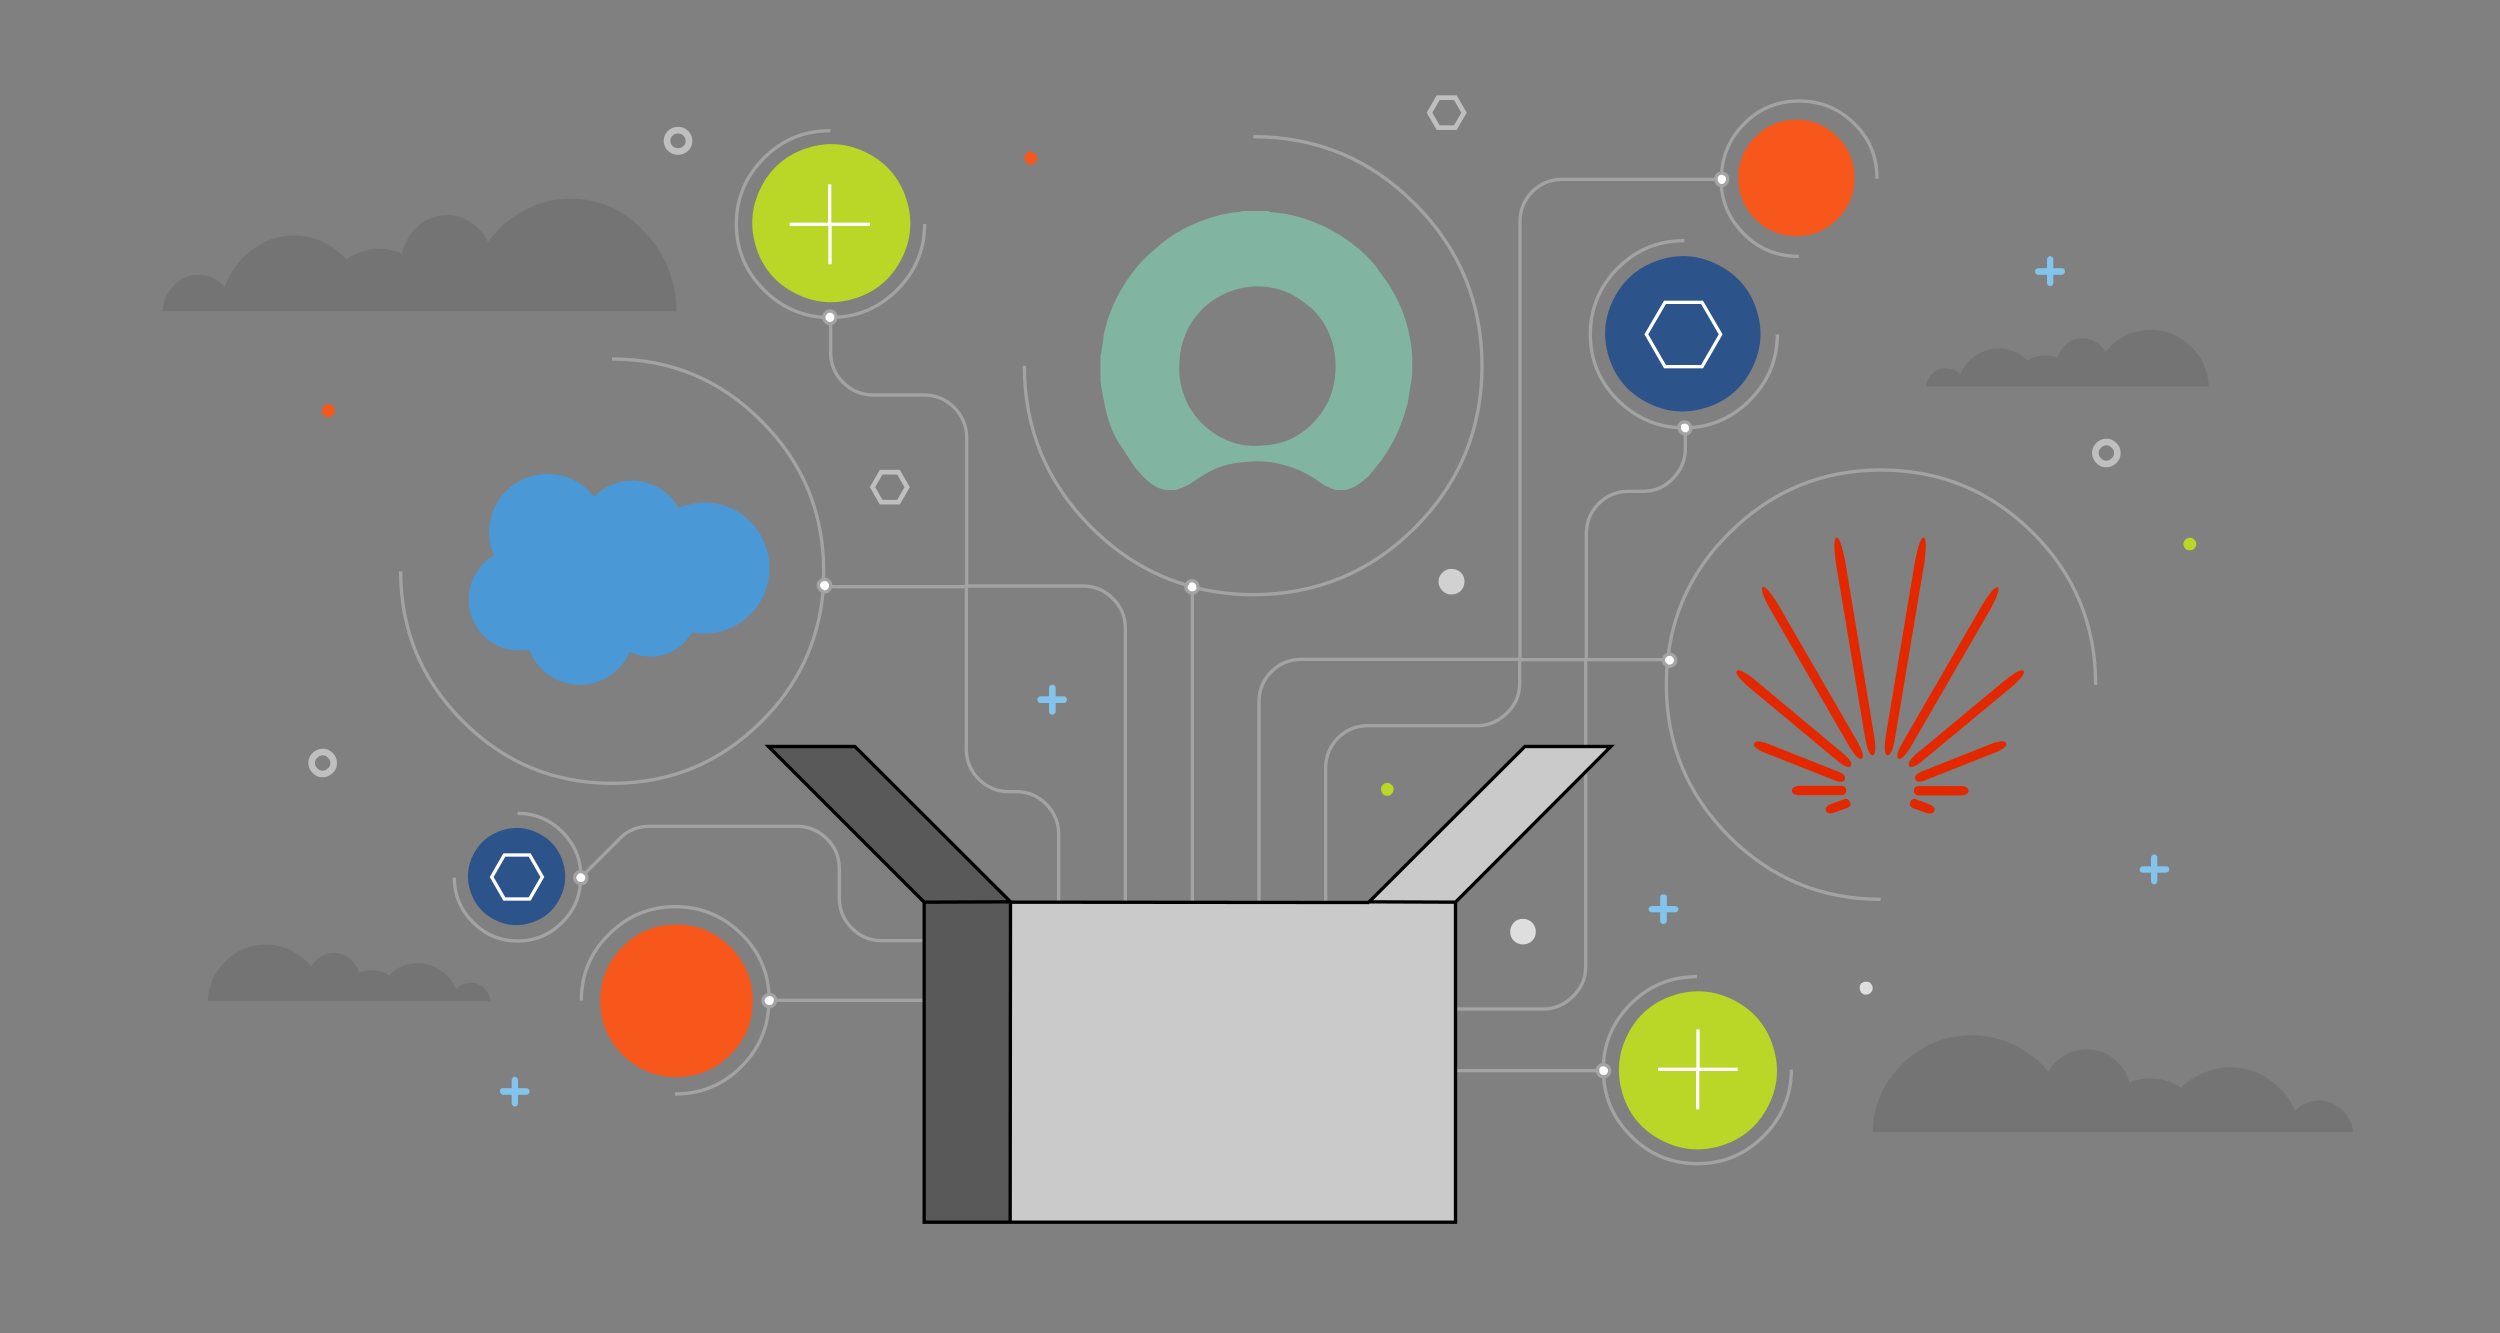 <?xml version="1.0" encoding="utf-8"?>
<!-- Generator: Adobe Illustrator 23.0.1, SVG Export Plug-In . SVG Version: 6.00 Build 0)  -->
<svg version="1.1" id="Layer_dfgsd1" xmlns="http://www.w3.org/2000/svg" xmlns:xlink="http://www.w3.org/1999/xlink" x="0px" y="0px"
	 viewBox="0 0 750 400" enable-background="new 0 0 750 400" xml:space="preserve">
<rect x="0" y="0" width="750" height="400" fill="#808080" stroke="none"/>
<g id="clouds_bits_copy">
	<g transform="matrix( 1, 0, 0, 1, 561.8,310.6) " opacity="0.17">
		<g>
			<g transform="matrix( 1, 0, 0, 1, 0,0) ">
				<g>
					<g id="flash0_ai_Layer_1__Path__48_0_Layer0_0_FILL">
						<path fill="#3D3D3D" d="M144.1,29c-0.2-2.6-1.2-4.8-3.2-6.6c-2-1.8-4.3-2.8-6.9-2.8c-2.9,0-5.4,1-7.3,3.1
							c-1.5-3.9-4.1-7-7.6-9.4c-3.6-2.5-7.5-3.7-11.8-3.7c-2.8,0-5.5,0.6-8.1,1.7c-2.5,1-4.8,2.5-6.7,4.4c-2.8-1.8-5.8-2.8-9.2-2.8
							c-2.1,0-4.2,0.4-6.3,1.2c-0.7-2.9-2.2-5.2-4.6-7.1c-2.4-1.9-5.1-2.8-8.2-2.8c-2.4,0-4.7,0.6-6.8,1.9c-2,1.2-3.6,2.9-4.7,4.9
							C50.1,7.7,46.7,5,42.8,3c-4.1-2-8.5-3-13.1-3c-8,0-14.9,2.8-20.7,8.5C3.2,14.1,0.2,21,0,29H144.1z"/>
					</g>
				</g>
			</g>
		</g>
	</g>
	<g transform="matrix( 1, 0, 0, 1, 62.35,283.35) " opacity="0.17">
		<g transform="matrix( 1, 0, 0, 1, 0,0) ">
			<g>
				<g id="flash0_ai_Layer_1__Path__47_0_Layer0_0_FILL">
					<path fill="#3D3D3D" d="M84.8,17c-0.1-1.5-0.8-2.8-1.9-3.9c-1.1-1.1-2.5-1.6-4.1-1.6c-1.7,0-3.1,0.6-4.3,1.9
						c-0.9-2.3-2.4-4.2-4.5-5.6c-2.1-1.4-4.4-2.2-7-2.2c-3.4,0-6.3,1.2-8.6,3.6C52.8,8.2,51,7.7,49,7.7c-1.3,0-2.5,0.2-3.7,0.7
						c-0.4-1.7-1.3-3.1-2.7-4.2c-1.4-1.1-3-1.7-4.8-1.7c-1.4,0-2.8,0.4-4,1.2c-1.2,0.7-2.1,1.7-2.8,2.9c-1.6-2-3.6-3.6-6-4.8
						c-2.4-1.2-5-1.8-7.7-1.8C12.7,0,8.7,1.7,5.3,5C1.9,8.3,0.1,12.3,0,17H84.8z"/>
				</g>
			</g>
		</g>
	</g>
	<g transform="matrix( 1, 0, 0, 1, 200,-414.8) ">
		<g>
			<g id="Layer8_2_FILL">
				<path fill="#BAD727" d="M458.9,578c0-0.5-0.2-1-0.6-1.3c-0.4-0.4-0.8-0.6-1.3-0.6c-0.5,0-1,0.2-1.4,0.6
					c-0.4,0.4-0.6,0.8-0.6,1.3s0.2,1,0.6,1.4c0.4,0.4,0.8,0.5,1.4,0.5c0.5,0,1-0.2,1.3-0.5C458.7,579,458.9,578.5,458.9,578z"/>
			</g>
		</g>
	</g>
	<g transform="matrix( 1, 0, 0, 1, -433.6,-192.05) ">
		<g>
			<g id="Layer8_3_FILL">
				<path fill="#BAD727" d="M851.7,428.8c0-0.5-0.2-1-0.6-1.3c-0.4-0.4-0.8-0.6-1.3-0.6s-1,0.2-1.4,0.6c-0.4,0.4-0.5,0.8-0.5,1.3
					c0,0.5,0.2,1,0.5,1.4c0.4,0.4,0.8,0.6,1.4,0.6c0.5,0,1-0.2,1.3-0.6C851.5,429.8,851.7,429.3,851.7,428.8z"/>
			</g>
		</g>
	</g>
	<g transform="matrix( 1, 0, 0, 1, -286.85,-273.9) ">
		<g>
			<g id="Layer8_4_FILL">
				<path fill="#F7571A" d="M598,321.3c0-0.5-0.2-1-0.6-1.3c-0.4-0.4-0.8-0.6-1.4-0.6s-1,0.2-1.3,0.6c-0.4,0.4-0.5,0.8-0.5,1.3
					c0,0.5,0.2,1,0.5,1.4c0.4,0.4,0.8,0.6,1.3,0.6s1-0.2,1.4-0.6C597.8,322.3,598,321.8,598,321.3z"/>
			</g>
		</g>
	</g>
	<g transform="matrix( 1, 0, 0, 1, -420.45,-326.7) ">
		<g>
			<g id="Layer8_5_FILL">
				<path fill="#F7571A" d="M520.9,449.9c0-0.5-0.2-1-0.6-1.4c-0.4-0.4-0.8-0.5-1.3-0.5s-1,0.2-1.4,0.5c-0.4,0.4-0.5,0.8-0.5,1.4
					c0,0.5,0.2,1,0.5,1.4c0.4,0.4,0.8,0.6,1.4,0.6s1-0.2,1.3-0.6C520.7,450.9,520.9,450.4,520.9,449.9z"/>
			</g>
		</g>
	</g>
	<g transform="matrix( 1, 0, 0, 1, 6.75,-250.05) ">
		<g>
			<g id="Layer8_6_FILL">
				<path fill="#DEDEDE" d="M454,529.6c0-1.1-0.4-2-1.1-2.8c-0.8-0.7-1.7-1.1-2.8-1.1c-1.1,0-2,0.4-2.7,1.1
					c-0.7,0.8-1.1,1.7-1.1,2.8c0,1.1,0.4,2,1.1,2.7c0.8,0.7,1.7,1.1,2.7,1.1c1.1,0,2-0.4,2.8-1.1C453.6,531.6,454,530.7,454,529.6z"
					/>
			</g>
		</g>
	</g>
	<g transform="matrix( 1, 0, 0, 1, -287.6,-198.6) ">
		<g>
			<g id="Layer8_7_FILL">
				<path fill="#DEDEDE" d="M848.8,493.6c-0.4-0.4-0.8-0.5-1.4-0.5c-0.5,0-1,0.2-1.4,0.5c-0.4,0.4-0.5,0.9-0.5,1.4
					c0,0.5,0.2,1,0.5,1.4c0.4,0.4,0.8,0.6,1.4,0.6c0.5,0,1-0.2,1.4-0.6c0.4-0.4,0.6-0.8,0.6-1.4
					C849.4,494.5,849.2,494.1,848.8,493.6z"/>
			</g>
		</g>
	</g>
	<g transform="matrix( 1, 0, 0, 1, -405.15,-409.25) ">
		<g>
			<g id="Layer8_8_FILL">
				<path fill="#D1D1D1" d="M844.5,583.7c0-1.1-0.4-2-1.1-2.7c-0.8-0.7-1.7-1.1-2.8-1.1c-1.1,0-2,0.4-2.7,1.1
					c-0.8,0.8-1.2,1.7-1.2,2.7c0,1.1,0.4,2,1.2,2.8c0.7,0.7,1.6,1.1,2.7,1.1c1.1,0,2-0.4,2.8-1.1
					C844.1,585.7,844.5,584.8,844.5,583.7z"/>
			</g>
		</g>
	</g>
	<g transform="matrix( 1, 0, 0, 1, -219.8,-215) ">
		<g>
			<path id="Layer8_9_1_STROKES" fill="none" stroke="#BFBFBF" stroke-width="2" stroke-miterlimit="10" d="M855,350.9
				c0,0.9-0.3,1.7-1,2.3c-0.6,0.6-1.4,1-2.3,1c-0.9,0-1.7-0.3-2.3-1c-0.6-0.6-1-1.4-1-2.3c0-0.9,0.3-1.6,1-2.3c0.6-0.6,1.4-1,2.3-1
				c0.9,0,1.6,0.3,2.3,1C854.7,349.2,855,350,855,350.9z"/>
		</g>
	</g>
	<g transform="matrix( 1, 0, 0, 1, -578.4,-322.6) ">
		<g>
			<path id="Layer8_10_1_STROKES" fill="none" stroke="#BFBFBF" stroke-width="2" stroke-miterlimit="10" d="M678.5,551.5
				c0,0.9-0.3,1.7-1,2.3s-1.4,1-2.3,1c-0.9,0-1.7-0.3-2.3-1c-0.6-0.6-1-1.4-1-2.3s0.3-1.7,1-2.3c0.6-0.6,1.4-1,2.3-1
				c0.9,0,1.6,0.3,2.3,1C678.1,549.8,678.5,550.5,678.5,551.5z"/>
		</g>
	</g>
	<g transform="matrix( 1, 0, 0, 1, -412.8,-222.05) ">
		<g>
			<path id="Layer8_11_1_STROKES" fill="none" stroke="#BFBFBF" stroke-width="2" stroke-miterlimit="10" d="M619.5,264.3
				c0,0.9-0.3,1.7-1,2.3c-0.6,0.6-1.4,0.9-2.3,0.9c-0.9,0-1.6-0.3-2.3-0.9c-0.6-0.6-1-1.4-1-2.3c0-0.9,0.3-1.6,1-2.3
				c0.6-0.6,1.4-0.9,2.3-0.9c0.9,0,1.7,0.3,2.3,0.9S619.5,263.4,619.5,264.3z"/>
		</g>
	</g>
	<g transform="matrix( 1, 0, 0, 1, -355.6,56.95) ">
		<g>
			<g id="Layer8_12_MEMBER_0_FILL">
				<path fill="#83C4EC" d="M506.5,271.5h7c0.3,0,0.5-0.1,0.7-0.3c0.2-0.2,0.3-0.4,0.3-0.7c0-0.3-0.1-0.5-0.3-0.7
					c-0.2-0.2-0.4-0.3-0.7-0.3h-7c-0.6,0-0.9,0.3-0.9,0.9c0,0.3,0.1,0.5,0.3,0.7C506.1,271.4,506.3,271.5,506.5,271.5z"/>
			</g>
		</g>
	</g>
	<g transform="matrix( 1, 0, 0, 1, -355.6,56.95) ">
		<g>
			<g id="Layer8_12_MEMBER_1_FILL">
				<path fill="#83C4EC" d="M509.4,266.4c-0.2,0.2-0.3,0.4-0.3,0.6v7c0,0.3,0.1,0.5,0.3,0.7c0.2,0.2,0.4,0.3,0.6,0.3
					c0.6,0,1-0.3,1-1v-7c0-0.3-0.1-0.5-0.3-0.6c-0.2-0.2-0.4-0.3-0.7-0.3C509.8,266,509.6,266.1,509.4,266.4z"/>
			</g>
		</g>
	</g>
	<g transform="matrix( 1, 0, 0, 1, -267.1,-122.9) ">
		<g>
			<g id="Layer8_13_MEMBER_0_FILL">
				<path fill="#83C4EC" d="M909.2,384.4c0.2,0.2,0.4,0.3,0.6,0.3h7.1c0.3,0,0.5-0.1,0.7-0.3c0.2-0.2,0.2-0.4,0.3-0.6
					c0-0.6-0.3-1-0.9-1h-7.1c-0.3,0-0.5,0.1-0.6,0.3c-0.2,0.2-0.3,0.4-0.3,0.7C908.9,384,909,384.2,909.2,384.4z"/>
			</g>
		</g>
	</g>
	<g transform="matrix( 1, 0, 0, 1, -267.1,-122.9) ">
		<g>
			<g id="Layer8_13_MEMBER_1_FILL">
				<path fill="#83C4EC" d="M914.3,380.1c0-0.2-0.1-0.5-0.3-0.6c-0.2-0.2-0.4-0.3-0.6-0.3c-0.3,0-0.5,0.1-0.7,0.3
					c-0.2,0.2-0.3,0.4-0.3,0.6v7.1c0,0.3,0.1,0.5,0.3,0.7c0.2,0.2,0.4,0.3,0.7,0.3c0.3,0,0.5-0.1,0.6-0.3c0.2-0.2,0.3-0.4,0.3-0.7
					V380.1z"/>
			</g>
		</g>
	</g>
	<g transform="matrix( 1, 0, 0, 1, 212,-476.15) ">
		<g>
			<g id="Layer8_14_MEMBER_0_FILL">
				<path fill="#83C4EC" d="M399.5,556.6c-0.3,0-0.5,0.1-0.7,0.3c-0.2,0.2-0.3,0.4-0.3,0.7c0,0.3,0.1,0.5,0.3,0.7
					c0.2,0.2,0.4,0.3,0.7,0.3h7c0.3,0,0.5-0.1,0.7-0.3c0.2-0.2,0.3-0.4,0.3-0.7c0-0.6-0.3-1-1-1H399.5z"/>
			</g>
		</g>
	</g>
	<g transform="matrix( 1, 0, 0, 1, 212,-476.15) ">
		<g>
			<g id="Layer8_14_MEMBER_1_FILL">
				<path fill="#83C4EC" d="M404,554c0-0.2-0.1-0.5-0.3-0.7c-0.2-0.2-0.4-0.3-0.6-0.3s-0.5,0.1-0.7,0.3c-0.2,0.2-0.3,0.4-0.3,0.7v7
					c0,0.3,0.1,0.5,0.3,0.7c0.2,0.2,0.4,0.3,0.7,0.3s0.5-0.1,0.6-0.3c0.2-0.2,0.3-0.4,0.3-0.7V554z"/>
			</g>
		</g>
	</g>
	<g transform="matrix( 1, 0, 0, 1, -89.45,-313.6) ">
		<g>
			<g id="Layer8_15_MEMBER_0_FILL">
				<path fill="#83C4EC" d="M584.3,587c0.2,0.2,0.4,0.3,0.7,0.3h7c0.3,0,0.5-0.1,0.7-0.3c0.2-0.2,0.3-0.4,0.3-0.7s-0.1-0.5-0.3-0.6
					c-0.2-0.2-0.4-0.3-0.7-0.3h-7c-0.3,0-0.5,0.1-0.7,0.3c-0.2,0.2-0.3,0.4-0.3,0.6S584.1,586.9,584.3,587z"/>
			</g>
		</g>
	</g>
	<g transform="matrix( 1, 0, 0, 1, -89.45,-313.6) ">
		<g>
			<g id="Layer8_15_MEMBER_1_FILL">
				<path fill="#83C4EC" d="M588.5,590.8c0.3,0,0.5-0.1,0.7-0.3c0.2-0.2,0.3-0.4,0.3-0.6v-7.1c0-0.6-0.3-0.9-1-0.9
					c-0.6,0-1,0.3-1,0.9v7.1c0,0.3,0.1,0.5,0.3,0.6C588,590.8,588.3,590.8,588.5,590.8z"/>
			</g>
		</g>
	</g>
	<g transform="matrix( 1, 0, 0, 1, -425.8,-360.3) ">
		<g>
			<g id="Layer8_16_MEMBER_0_FILL">
				<path fill="#83C4EC" d="M745,571.2c0.3,0,0.5-0.1,0.6-0.3c0.2-0.2,0.3-0.4,0.3-0.7c0-0.2-0.1-0.5-0.3-0.7
					c-0.2-0.2-0.4-0.3-0.6-0.3h-7c-0.3,0-0.5,0.1-0.7,0.3c-0.2,0.2-0.3,0.4-0.3,0.7c0,0.3,0.1,0.5,0.3,0.7c0.2,0.2,0.4,0.3,0.7,0.3
					H745z"/>
			</g>
		</g>
	</g>
	<g transform="matrix( 1, 0, 0, 1, -425.8,-360.3) ">
		<g>
			<g id="Layer8_16_MEMBER_1_FILL">
				<path fill="#83C4EC" d="M740.8,566c-0.2,0.2-0.3,0.4-0.3,0.7v7c0,0.3,0.1,0.5,0.3,0.7c0.2,0.2,0.4,0.3,0.7,0.3
					c0.3,0,0.5-0.1,0.7-0.3c0.2-0.2,0.3-0.4,0.3-0.7v-7c0-0.3-0.1-0.5-0.3-0.7c-0.2-0.2-0.4-0.3-0.7-0.3
					C741.1,565.8,740.9,565.8,740.8,566z"/>
			</g>
		</g>
	</g>
	<g transform="matrix( 1, 0, 0, 1, -251.05,-351.25) ">
		<g>
			<g id="Layer8_17_FILL">
				<path fill="#BFBFBF" d="M521,492.2h-6l-3,5.2l3,5.2h6l3-5.2L521,492.2 M515.8,493.6h4.4l2.2,3.8l-2.2,3.8h-4.4l-2.2-3.8
					L515.8,493.6z"/>
			</g>
		</g>
	</g>
	<g transform="matrix( 1, 0, 0, 1, -414.3,-258.5) ">
		<g>
			<g id="Layer8_18_FILL">
				<path fill="#BFBFBF" d="M845.3,287.1l-3,5.2l3,5.2h6l3-5.2l-3-5.2H845.3 M846.2,296.1l-2.2-3.8l2.2-3.8h4.3l2.2,3.8l-2.2,3.8
					H846.2z"/>
			</g>
		</g>
	</g>
	<g transform="matrix( 0.82, 0, 0, 0.82, 48.95,59.6) " opacity="0.17">
		<g transform="matrix( 1, 0, 0, 1, 0,0) ">
			<g>
				<g id="flash0_ai_Layer_1__Path__0_Layer0_0_FILL">
					<path fill="#3D3D3D" d="M187.8,41.2c-0.2-11.4-4.1-21.1-11.7-29.1C168.6,4,159.6,0,149.1,0c-6,0-11.7,1.4-17.1,4.3
						c-5.2,2.8-9.6,6.6-13.2,11.5c-1.4-2.9-3.5-5.3-6.1-7.1c-2.7-1.8-5.7-2.7-8.8-2.7c-4,0-7.5,1.3-10.6,4c-3,2.6-5,6-6,10.1
						c-2.7-1.2-5.4-1.8-8.2-1.8c-4.3,0-8.3,1.3-12,3.9c-2.5-2.7-5.4-4.8-8.6-6.4c-3.4-1.5-6.9-2.3-10.6-2.3
						c-5.7,0-10.8,1.7-15.5,5.3c-4.5,3.4-7.8,7.9-9.9,13.5c-1.2-1.4-2.6-2.5-4.3-3.3c-1.7-0.8-3.5-1.2-5.3-1.2c-3.5,0-6.5,1.3-9,3.9
						c-2.5,2.6-3.9,5.7-4.2,9.5H187.8z"/>
				</g>
			</g>
		</g>
	</g>
	<g transform="matrix( -1, 0, 0, 1, 662.6,98.95) " opacity="0.17">
		<g transform="matrix( 1, 0, 0, 1, 0,0) ">
			<g>
				<g>
					<path fill="#3D3D3D" d="M84.8,17c-0.1-1.5-0.8-2.8-1.9-3.9c-1.1-1.1-2.5-1.6-4.1-1.6c-1.7,0-3.1,0.6-4.3,1.9
						c-0.9-2.3-2.4-4.2-4.5-5.6c-2.1-1.4-4.4-2.2-7-2.2c-3.4,0-6.3,1.2-8.6,3.6C52.8,8.2,51,7.7,49,7.7c-1.3,0-2.5,0.2-3.7,0.7
						c-0.4-1.7-1.3-3.1-2.7-4.2c-1.4-1.1-3-1.7-4.8-1.7c-1.4,0-2.8,0.4-4,1.2c-1.2,0.7-2.1,1.7-2.8,2.9c-1.6-2-3.6-3.6-6-4.8
						c-2.4-1.2-5-1.8-7.7-1.8C12.7,0,8.7,1.7,5.3,5C1.9,8.3,0.1,12.3,0,17H84.8z"/>
				</g>
			</g>
		</g>
	</g>
</g>
<g id="circles">
	<g transform="matrix( 0.528, 0, 0, 0.528, 276.65,108.4) ">
		<g>
			<g id="Layer7_0_FILL">
				<path fill="#BAD727" d="M483.4,389.1c-3.8-11.8-11.2-20.5-22.2-26.1c-11-5.6-22.4-6.6-34.2-2.8c-11.8,3.8-20.5,11.2-26.1,22.2
					c-5.6,11-6.5,22.4-2.8,34.2s11.2,20.5,22.2,26.1c11,5.6,22.4,6.6,34.2,2.8s20.5-11.2,26.1-22.2
					C486.3,412.3,487.2,400.9,483.4,389.1z"/>
			</g>
		</g>
	</g>
	<g transform="matrix( 0.451, 0, 0, 0.451, 120.7,-161.9) ">
		<g>
			<g id="Layer7_1_FILL">
				<path fill="#F7571A" d="M966,477.4c0-10.7-3.8-19.8-11.3-27.4c-7.6-7.6-16.7-11.4-27.4-11.4s-19.8,3.8-27.3,11.4
					c-7.5,7.5-11.3,16.6-11.3,27.4c0,10.7,3.8,19.8,11.3,27.4c7.6,7.5,16.7,11.3,27.3,11.3s19.8-3.8,27.4-11.3
					C962.2,497.1,966,488,966,477.4z"/>
			</g>
		</g>
	</g>
	<g transform="matrix( 0.415, 0, 0, 0.415, 191,-11.95) ">
		<g>
			<g id="Layer7_2_FILL">
				<path fill="#2C538A" d="M809.6,252.9c-4.7-14.7-14-25.6-27.8-32.6c-13.8-7.1-28-8.2-42.7-3.5c-14.7,4.8-25.6,14-32.7,27.8
					c-7,13.8-8.2,28-3.5,42.7c4.7,14.7,14,25.6,27.8,32.6c13.8,7.1,28,8.2,42.7,3.5c14.7-4.7,25.6-14,32.6-27.7
					C813.1,281.9,814.3,267.6,809.6,252.9z"/>
			</g>
		</g>
	</g>
	<g transform="matrix( 0.592, 0, 0, 0.592, -346.05,17.7) ">
		<g>
			<g id="Layer7_3_FILL">
				<path fill="#F7571A" d="M966,477.3c0-10.7-3.8-19.8-11.3-27.3c-7.6-7.6-16.7-11.4-27.4-11.4c-10.7,0-19.8,3.8-27.3,11.4
					c-7.5,7.5-11.3,16.6-11.3,27.3c0,10.7,3.8,19.8,11.3,27.3c7.6,7.5,16.7,11.3,27.3,11.3c10.7,0,19.8-3.8,27.4-11.3
					C962.2,497.1,966,488,966,477.3z"/>
			</g>
		</g>
	</g>
	<g transform="matrix( 0.528, 0, 0, 0.528, 16.65,-145.75) ">
		<g>
			<g id="Layer7_4_FILL">
				<path fill="#BAD727" d="M483.4,389.1c-3.8-11.8-11.2-20.5-22.2-26.1c-11-5.6-22.4-6.6-34.2-2.8c-11.8,3.8-20.5,11.2-26.1,22.2
					c-5.6,11-6.5,22.4-2.8,34.2s11.2,20.5,22.2,26.1c11,5.6,22.4,6.6,34.2,2.8s20.5-11.2,26.1-22.2
					C486.3,412.3,487.2,400.9,483.4,389.1z"/>
			</g>
		</g>
	</g>
	<g transform="matrix( 0.26, 0, 0, 0.26, -41.65,192.75) ">
		<g>
			<g id="Layer7_5_FILL">
				<path fill="#2C538A" d="M809.6,252.9c-4.7-14.7-14-25.6-27.8-32.6c-13.8-7.1-28-8.2-42.7-3.5c-14.7,4.8-25.6,14-32.7,27.7
					c-7,13.8-8.2,28-3.4,42.7c4.7,14.7,14,25.6,27.7,32.6c13.8,7.1,28,8.2,42.7,3.5c14.7-4.7,25.6-14,32.6-27.7
					C813.1,281.9,814.3,267.6,809.6,252.9z"/>
			</g>
		</g>
	</g>
</g>
<g id="connectors">
	<g transform="matrix( 1, 0, 0, 1, 0,0) ">
		<g>
			<g id="Layer6_0_FILL">
				<path fill="#FEFEFE" d="M499.6,196.8c-0.3,0.3-0.5,0.7-0.6,1.1c0,0.1,0,0.1,0,0.2c0,0.5,0.2,0.9,0.6,1.3
					c0.2,0.2,0.4,0.3,0.5,0.3c0.2,0.1,0.5,0.2,0.7,0.2c0.5,0,1-0.2,1.3-0.5c0.4-0.4,0.6-0.8,0.6-1.3c0-0.5-0.2-1-0.6-1.3
					c-0.3-0.4-0.8-0.6-1.3-0.6c-0.1,0-0.2,0-0.4,0C500.2,196.3,499.9,196.5,499.6,196.8 M505.4,126.6c-0.5,0-0.9,0.2-1.3,0.5
					c-0.4,0.4-0.5,0.8-0.5,1.3v0c0,0.5,0.2,0.9,0.5,1.3c0.3,0.4,0.7,0.5,1.3,0.6h0.1c0.5,0,0.9-0.2,1.3-0.6c0.3-0.4,0.5-0.8,0.5-1.3
					c0,0,0-0.1,0-0.1c0-0.5-0.2-0.9-0.5-1.2C506.4,126.7,505.9,126.6,505.4,126.6 M517.8,52.5c-0.3-0.4-0.8-0.5-1.3-0.5h0
					c-0.5,0-0.9,0.2-1.2,0.5c-0.4,0.4-0.5,0.8-0.5,1.3s0.2,0.9,0.5,1.3c0.3,0.4,0.7,0.5,1.2,0.6c0,0,0.1,0,0.1,0
					c0.5,0,0.9-0.2,1.3-0.6c0.3-0.4,0.5-0.8,0.5-1.3S518.2,52.9,517.8,52.5 M482.3,319.9c-0.3-0.4-0.7-0.5-1.3-0.5h0
					c-0.5,0-0.9,0.2-1.3,0.5c-0.4,0.4-0.5,0.8-0.5,1.3c0,0.5,0.2,0.9,0.5,1.3c0.3,0.4,0.8,0.5,1.3,0.5l0,0c0.5,0,0.9-0.2,1.3-0.5
					c0.3-0.4,0.5-0.8,0.5-1.3S482.7,320.3,482.3,319.9 M232,298.9c-0.3-0.4-0.8-0.5-1.3-0.5c-0.1,0-0.1,0-0.1,0
					c-0.4,0-0.8,0.2-1.1,0.5c-0.4,0.4-0.6,0.8-0.6,1.3c0,0.5,0.2,0.9,0.6,1.3c0.3,0.3,0.7,0.5,1.1,0.5c0.1,0,0.1,0,0.2,0
					c0.5,0,0.9-0.2,1.3-0.5c0.3-0.4,0.5-0.8,0.5-1.3S232.4,299.3,232,298.9 M174.2,261.5L174.2,261.5c-0.5,0-0.9,0.2-1.3,0.6
					c-0.4,0.4-0.6,0.8-0.6,1.3c0,0.5,0.2,0.9,0.6,1.3c0.3,0.3,0.7,0.5,1.2,0.5c0,0,0.1,0,0.1,0c0.5,0,0.9-0.2,1.3-0.5
					c0.3-0.4,0.5-0.8,0.5-1.3s-0.2-0.9-0.6-1.3C175.2,261.7,174.7,261.5,174.2,261.5 M247.7,93.9c-0.4,0.4-0.5,0.8-0.6,1.3v0
					c0,0.5,0.2,0.9,0.6,1.3c0.3,0.4,0.8,0.6,1.3,0.6c0.1,0,0.1,0,0.2,0c0.4,0,0.8-0.2,1.1-0.6c0.3-0.4,0.5-0.8,0.5-1.3v0
					c0-0.5-0.2-0.9-0.6-1.3c-0.3-0.4-0.8-0.6-1.3-0.6C248.4,93.3,248,93.5,247.7,93.9 M247.1,173.8c-0.2,0-0.3,0.1-0.5,0.1
					c0.2-0.1,0.4-0.1,0.6-0.1C247.2,173.8,247.2,173.8,247.1,173.8 M249.1,175.7c0,0.2,0,0.4-0.1,0.6c0.1-0.1,0.1-0.2,0.1-0.4
					C249.1,175.8,249.1,175.8,249.1,175.7 M249.1,175.7L249.1,175.7c0-0.6-0.2-1-0.5-1.3c-0.3-0.4-0.8-0.6-1.3-0.6h-0.1
					c-0.2,0-0.5,0.1-0.6,0.1l-0.6,0.4c-0.4,0.4-0.6,0.8-0.6,1.3c0,0.5,0.2,0.9,0.6,1.3c0.2,0.3,0.5,0.4,0.8,0.5
					c0.2,0,0.3,0.1,0.5,0.1c0.5,0,0.9-0.2,1.3-0.6c0.1-0.1,0.1-0.2,0.2-0.3c0.1-0.1,0.2-0.3,0.3-0.4
					C249.1,176.1,249.1,175.9,249.1,175.7 M359.5,176.4c0-0.1,0-0.2,0-0.3v-0.1c0-0.5-0.2-1-0.5-1.3c-0.4-0.4-0.8-0.6-1.3-0.6
					c-0.5,0-1,0.2-1.3,0.6c-0.1,0-0.1,0.1-0.1,0.1h0c-0.1,0.2-0.2,0.4-0.3,0.6c0,0.2,0,0.4,0,0.6c0,0.5,0.2,0.9,0.5,1.3
					c0.3,0.4,0.7,0.5,1.3,0.6h0.1c0.5,0,0.9-0.2,1.3-0.6c0,0,0-0.1,0-0.1c0.1-0.1,0.1-0.1,0.2-0.2
					C359.3,176.8,359.4,176.7,359.5,176.4z"/>
			</g>
		</g>
		<g>
			<path id="Layer6_0_1_STROKES" fill="none" stroke="#A3A3A3" stroke-miterlimit="10" d="M516.5,52c0.3-5.7,2.6-10.7,6.8-14.9
				c4.5-4.6,10-6.8,16.5-6.8c6.4,0,11.9,2.3,16.5,6.8c4.6,4.5,6.8,10,6.8,16.5 M516.5,52L516.5,52c0.6,0,1,0.2,1.3,0.5
				c0.4,0.4,0.5,0.8,0.5,1.3s-0.2,0.9-0.5,1.3c-0.4,0.4-0.8,0.6-1.3,0.6c0,0,0,0-0.1,0c0.4,5.6,2.7,10.4,6.7,14.4
				c4.5,4.6,10,6.8,16.5,6.8 M514.7,53.8c0-0.5,0.2-0.9,0.5-1.3c0.3-0.4,0.7-0.5,1.2-0.5 M516.5,55.7c-0.5,0-0.9-0.2-1.2-0.6
				c-0.4-0.4-0.5-0.8-0.5-1.3h-46.4c-3.4,0.1-6.3,1.3-8.7,3.7c-2.4,2.4-3.6,5.3-3.7,8.7v131.7h19.9v-38.1c0.1-3.4,1.3-6.3,3.7-8.7
				c2.4-2.4,5.3-3.6,8.7-3.7h4.9c3.4-0.1,6.2-1.3,8.6-3.8c2.4-2.4,3.7-5.3,3.8-8.6v-4.8c-0.5,0-0.9-0.2-1.3-0.6
				c-0.4-0.4-0.5-0.8-0.5-1.3v0c-7.1-0.3-13.2-3.1-18.4-8.2c-5.5-5.5-8.3-12.1-8.3-19.8c0-7.7,2.8-14.4,8.3-19.9
				c5.5-5.5,12.1-8.2,19.9-8.2 M503.6,128.4c0-0.5,0.2-0.9,0.5-1.3c0.3-0.4,0.8-0.5,1.3-0.5c0.5,0,1,0.2,1.3,0.5
				c0.3,0.3,0.5,0.8,0.5,1.2c6.8-0.5,12.7-3.2,17.7-8.2c5.5-5.5,8.3-12.1,8.3-19.8 M507.3,128.3
				C507.3,128.4,507.3,128.4,507.3,128.3c0,0.6-0.2,1-0.5,1.4c-0.4,0.4-0.8,0.6-1.3,0.6h-0.1 M499,197.9c0-0.4,0.2-0.8,0.6-1.1
				c0.3-0.3,0.6-0.5,0.9-0.5c1.8-13.9,7.9-26.1,18.3-36.4c12.6-12.6,27.8-18.9,45.5-18.9c17.8,0,33,6.3,45.6,18.9
				c12.6,12.5,18.8,27.7,18.8,45.6 M500.5,196.2c0.1,0,0.2,0,0.3,0c0.5,0,1,0.2,1.3,0.6c0.4,0.3,0.6,0.8,0.6,1.3
				c0,0.5-0.2,0.9-0.6,1.3c-0.3,0.3-0.8,0.5-1.3,0.5c-0.2,0-0.5,0-0.7-0.1c-0.1,1.8-0.2,3.7-0.2,5.6c0,17.8,6.3,32.9,18.8,45.5
				c12.6,12.6,27.8,18.9,45.5,18.9 M337.6,271.5v-83.3c-0.1-3.4-1.3-6.3-3.8-8.7c-2.4-2.4-5.3-3.6-8.6-3.7h-35.3v49.3
				c0.1,3.4,1.3,6.2,3.7,8.6c2.4,2.4,5.3,3.7,8.7,3.8h2.9c3.4,0.1,6.2,1.3,8.6,3.7c2.4,2.4,3.7,5.3,3.8,8.7v21.6 M355.9,175.5
				c0.1-0.2,0.2-0.4,0.3-0.6l0,0c0-0.1,0.1-0.1,0.1-0.1c0.3-0.4,0.8-0.6,1.3-0.6c0.5,0,0.9,0.2,1.3,0.6c0.3,0.3,0.5,0.8,0.5,1.3v0.1
				c0,0.1,0,0.2,0,0.3c5.2,1.2,10.7,1.9,16.5,1.9c19,0,35.2-6.7,48.6-20.1c13.4-13.4,20.1-29.6,20.1-48.5s-6.7-35.2-20.1-48.6
				C411.1,47.7,394.9,41,376,41 M357.6,177.9c-0.5,0-0.9-0.2-1.3-0.6c-0.4-0.3-0.5-0.8-0.5-1.3c0-0.2,0-0.4,0.1-0.5
				c-10.6-3.1-20.1-8.9-28.5-17.3c-13.4-13.4-20.1-29.6-20.1-48.5 M359.5,176.4c0,0.2-0.1,0.4-0.2,0.6c0,0.1-0.1,0.1-0.1,0.2
				c0,0,0,0.1-0.1,0.1c-0.4,0.4-0.8,0.6-1.3,0.6h-0.1v93.6 M377.7,271.5v-61.3c0.1-3.4,1.3-6.3,3.7-8.7c2.4-2.4,5.3-3.6,8.7-3.7
				h65.8v7.5c-0.1,3.4-1.3,6.2-3.8,8.6c-2.4,2.4-5.3,3.7-8.6,3.8h-33.4c-3.4,0.1-6.3,1.3-8.7,3.7c-2.4,2.4-3.6,5.3-3.7,8.7v41.4
				 M481,319.4c0.5,0,0.9,0.2,1.3,0.5c0.4,0.4,0.6,0.8,0.6,1.3s-0.2,0.9-0.5,1.3c-0.4,0.4-0.8,0.5-1.3,0.5
				c0.4,6.9,3.2,12.8,8.2,17.8c5.5,5.5,12.1,8.3,19.9,8.3c7.8,0,14.4-2.8,19.9-8.3c5.5-5.5,8.3-12.1,8.3-19.9 M479.2,321.2
				c0-0.5,0.2-0.9,0.5-1.3c0.3-0.4,0.8-0.5,1.3-0.5h0c0.4-7,3.1-13.1,8.2-18.2c5.5-5.5,12.1-8.2,19.9-8.2 M481.1,323L481.1,323
				c-0.6,0-1-0.2-1.3-0.5c-0.4-0.4-0.5-0.8-0.5-1.3h-50 M499,197.9h-23.3v92.4c-0.1,3.4-1.3,6.2-3.8,8.6c-2.4,2.4-5.3,3.7-8.6,3.8
				h-38.6 M500.2,199.7c-0.2-0.1-0.4-0.2-0.6-0.4c-0.4-0.4-0.6-0.8-0.6-1.3c0-0.1,0-0.1,0-0.2 M247.1,95.2c0-0.5,0.2-0.9,0.6-1.3
				c0.3-0.4,0.8-0.6,1.3-0.6c0.5,0,1,0.2,1.3,0.6c0.4,0.4,0.5,0.8,0.6,1.3c7-0.4,13.1-3.1,18.2-8.2c5.5-5.5,8.3-12.1,8.3-19.8
				 M249.2,97.1c-0.1,0-0.1,0-0.2,0c-0.5,0-1-0.2-1.3-0.6c-0.4-0.4-0.6-0.8-0.6-1.3v0c-6.9-0.4-12.9-3.2-17.9-8.2
				c-5.5-5.5-8.3-12.1-8.3-19.8c0-7.7,2.8-14.3,8.3-19.8c5.5-5.5,12.1-8.2,19.9-8.2 M250.8,95.2L250.8,95.2c0,0.5-0.2,1-0.5,1.3
				c-0.3,0.3-0.7,0.5-1.1,0.6v9c0.1,3.4,1.3,6.2,3.7,8.6c2.4,2.4,5.3,3.7,8.7,3.8h16c3.3,0.1,6.2,1.3,8.6,3.7
				c2.4,2.4,3.7,5.3,3.8,8.7v45.1h-40.8 M249.1,176.3c-0.1,0.2-0.1,0.3-0.2,0.5c-0.1,0.1-0.1,0.2-0.2,0.2c-0.4,0.4-0.8,0.6-1.3,0.6
				c-0.2,0-0.3,0-0.5-0.1c-1.3,14.9-7.4,27.9-18.3,38.8c-12.4,12.4-27.3,18.7-44.9,18.7c-17.5,0-32.5-6.2-44.9-18.7
				c-12.4-12.4-18.6-27.3-18.6-44.9 M183.6,107.7c17.6,0,32.5,6.2,44.9,18.7c12.4,12.4,18.6,27.4,18.6,45c0,0.8,0,1.7,0,2.5
				 M247.3,173.8L247.3,173.8c0.6,0,1,0.2,1.4,0.6c0.4,0.4,0.5,0.8,0.5,1.3v0.1c0,0.2,0,0.4-0.1,0.6 M246.9,177.4
				c-0.3-0.1-0.6-0.2-0.8-0.5c-0.4-0.4-0.6-0.8-0.6-1.3c0-0.5,0.2-0.9,0.6-1.3l0.6-0.4c0.2-0.1,0.4-0.1,0.6-0.1 M174.1,265.3
				c-0.4,4.4-2.2,8.2-5.4,11.4c-3.7,3.7-8.2,5.6-13.4,5.6c-5.2,0-9.7-1.9-13.4-5.6c-3.7-3.7-5.6-8.2-5.6-13.4 M282.4,282.2h-18.2
				c-3.4-0.1-6.3-1.3-8.7-3.8c-2.4-2.4-3.6-5.3-3.7-8.6v-9.5c-0.1-3.4-1.3-6.3-3.8-8.7c-2.4-2.4-5.3-3.6-8.6-3.7h-44.9
				c-3.3,0.1-6.1,1.2-8.4,3.5l-10.6,10.6c0.4,0.4,0.6,0.8,0.6,1.3s-0.2,0.9-0.5,1.3c-0.4,0.4-0.8,0.5-1.3,0.5c0,0-0.1,0-0.1,0
				c-0.5,0-0.9-0.2-1.2-0.5c-0.4-0.4-0.6-0.8-0.6-1.3c0-0.5,0.2-0.9,0.6-1.3c0.3-0.4,0.7-0.5,1.2-0.6c-0.3-4.5-2.2-8.5-5.5-11.8
				c-3.7-3.7-8.2-5.6-13.4-5.6 M174.2,261.5L174.2,261.5c0.6,0,1,0.2,1.3,0.6 M174.4,300.2c0-7.8,2.7-14.4,8.3-19.9
				c5.5-5.5,12.1-8.3,19.9-8.3s14.4,2.8,19.9,8.3c5.1,5,7.8,11,8.2,18c0,0,0.1,0,0.1,0c0.5,0,1,0.2,1.3,0.5c0.4,0.4,0.6,0.8,0.6,1.3
				h47.2 M230.6,302c-0.4,0-0.8-0.2-1.1-0.5c-0.4-0.4-0.6-0.8-0.6-1.3c0-0.5,0.2-0.9,0.6-1.3c0.3-0.3,0.7-0.5,1.1-0.5 M232.6,300.2
				c0,0.5-0.2,0.9-0.5,1.3c-0.4,0.4-0.8,0.5-1.3,0.5c-0.1,0-0.1,0-0.2,0c-0.4,6.9-3.1,12.9-8.2,18c-5.5,5.5-12.1,8.2-19.9,8.2"/>
		</g>
	</g>
</g>
<g id="box">
	<g transform="matrix( 1, 0, 0, 1, 230.55,223.95) ">
		<g transform="matrix( 1, 0, 0, 1, 0,0) ">
			<g>
				<g id="box_0_Layer0_0_FILL">
					<path fill="#595959" d="M72.5,46.7L72.5,46.7L25.9,0H0l46.7,46.7H72.5 M72.5,46.8L72.5,46.8l-25.8-0.1v96h25.8V46.8z"/>
					<path fill="#CACACA" d="M180.2,46.6L180.2,46.6l25.9,0.1L252.7,0h-25.8L180.2,46.6 M180.2,46.8L180.2,46.8L72.6,46.7l-0.1,0.1
						v95.9h133.6v-96L180.2,46.8L180.2,46.8z"/>
				</g>
			</g>
			<g>
				<path id="box_0_Layer0_0_1_STROKES" fill="none" stroke="#000000" stroke-miterlimit="10" d="M180.2,46.8L180.2,46.8L180.2,46.8
					v-0.2L226.9,0h25.8l-46.6,46.7v96H72.5H46.7v-96L0,0h25.9l46.7,46.6l0.1,0.1L180.2,46.8 M180.2,46.6L180.2,46.6l25.9,0.1
					 M72.6,46.7L72.6,46.7l-0.1,96 M72.5,46.8L72.5,46.8L72.5,46.8 M72.5,46.6L72.5,46.6l-25.8,0.1"/>
			</g>
		</g>
	</g>
</g>
<g id="salesforce">
	<g transform="matrix( 1.185, 0, 0, 1.185, 140.6,142.2) ">
		<g transform="matrix( 0.171, 0, 0, 0.171, 0,0) ">
			<g>
				<g id="salesforce_0_Layer0_0_MEMBER_0_FILL">
					<path fill="#4A98D6" d="M387.2,49.9c-11.9-5.1-24.4-7.6-37.4-7.6c-13.6,0-26.6,2.8-38.9,8.3c-7-12.4-16.5-22.3-28.5-29.5
						C270,13.5,256.6,9.7,242.1,9.7c-10.9,0-21.3,2.2-31.2,6.5c-9.6,4.2-18,10.1-25.3,17.7c-8.1-10.6-18-18.8-29.8-24.8
						c-12.2-6.2-25.2-9.2-39-9.2c-11.8,0-23,2.3-33.7,6.8c-10.4,4.4-19.5,10.5-27.5,18.5c-8,8-14.2,17.1-18.5,27.4
						c-4.5,10.7-6.8,22-6.8,33.7c0,12,2.4,23.4,7.1,34.4c-11.3,6.6-20.3,15.6-26.9,27C3.4,159.6,0,172.3,0,186
						c0,10.2,1.9,20,5.8,29.3c3.8,9,9.1,17,15.9,23.9c6.9,6.9,14.7,12.3,23.6,16.1c9.2,3.9,18.8,5.9,28.9,5.9
						c5.2,0,10.3-0.5,15.3-1.6c5.7,15.5,15.4,28.1,28.9,37.7c13.8,9.8,29.3,14.7,46.3,14.7c16.3,0,31.2-4.5,44.7-13.6
						c13.2-8.9,22.8-20.6,29-35.2c9.7,4.7,19.9,7.1,30.7,7.1c13,0,25-3.3,36-9.9c10.7-6.4,19.2-15.1,25.3-26
						c6.3,1.2,12.6,1.8,18.9,1.8c13,0,25.5-2.5,37.4-7.6c11.5-4.9,21.7-11.9,30.5-20.8c8.9-8.9,15.7-19.2,20.6-30.8
						c5-12,7.5-24.6,7.5-37.7c0-13.2-2.5-25.7-7.5-37.7c-4.9-11.6-11.7-21.9-20.6-30.8C408.9,61.7,398.7,54.8,387.2,49.9z"/>
				</g>
			</g>
		</g>
	</g>
</g>
<g id="servicenow">
	<g transform="matrix( 1.441, 0, 0, 1.441, 330.15,63.3) ">
		<g transform="matrix( 1, 0, 0, 1, 0,0) ">
			<g>
				<g id="now_0_Layer0_0_FILL">
					<path fill="#81B5A1" d="M55.4,9.4c-1.8-1.8-3.7-3.2-5.6-4.4c-3.6-2.2-7.4-3.7-11.3-4.4c-0.4-0.1-0.9-0.1-1.6-0.2
						c-0.9-0.1-1.5-0.2-1.7-0.2c0,0-0.1,0-0.1,0L35,0h-5.2c-0.3,0.1-0.5,0.1-0.6,0.1c-0.3,0.1-0.5,0.1-0.6,0.1
						c-2.1,0.2-4.4,0.7-6.9,1.6c-3.6,1.3-6.7,3-9.4,5.3c-1.5,1.3-2.7,2.3-3.5,3.2C7,12.2,5.4,14.4,4,16.9c-1.4,2.5-2.4,5.1-3.1,7.9
						c-0.2,0.7-0.3,1.5-0.4,2.5c-0.1,0.6-0.2,1.4-0.4,2.6c0,0,0,0.1-0.1,0.2v5.3c0.1,0.8,0.2,1.3,0.2,1.4c0.1,0.6,0.3,1.5,0.5,2.7
						c0.2,1.1,0.4,2,0.6,2.7c0.5,2.1,1.3,4.1,2.4,5.9c0.8,1.2,1.9,2.9,3.3,5c0.5,0.7,1.2,1.5,2,2.3c0.7,0.7,1.4,1.3,2,1.7
						c0.8,0.5,1.6,0.8,2.4,0.9c0,0,0,0.1,0.1,0.1h2.2c0.3-0.1,0.7-0.3,1.3-0.5c0.5-0.2,1-0.4,1.3-0.6c0.4-0.2,1.1-0.7,2-1.3
						c0.9-0.6,1.6-1,2.1-1.3c2-1.1,4.1-1.7,6.2-2c1.7-0.2,3.2-0.3,4.4-0.3c1.7,0,3.6,0.3,5.6,0.9c2.5,0.7,4.8,1.8,6.8,3.3
						c0.6,0.4,1.1,0.7,1.4,0.9c0.6,0.3,1.1,0.5,1.6,0.7c0.1,0,0.3,0.1,0.6,0.2h2c0.3-0.1,0.7-0.2,1.2-0.4c0.4-0.2,0.8-0.3,1-0.5
						c0.9-0.5,1.7-1.2,2.5-1.9c0.8-0.9,1.7-2,2.7-3.3c1.3-1.8,2.5-3.8,3.5-6c0.9-2.1,1.6-4.2,2.1-6.2c0.1-0.6,0.3-1.9,0.6-3.9
						c0.1-0.3,0.2-0.9,0.3-2v-3L65,30.9c0-0.1-0.1-0.1-0.1-0.2c0-1.6-0.3-3.5-0.8-5.8c-0.7-3-1.8-5.7-3.3-8.3
						c-0.4-0.7-0.9-1.5-1.5-2.3c-0.3-0.5-0.9-1.2-1.6-2.2C57.1,11.1,56.3,10.3,55.4,9.4 M41.2,18.2c1.5,1,2.6,1.9,3.3,2.6
						c2,2.1,3.3,4.6,4,7.4c0.4,1.7,0.5,3.5,0.4,5.4c-0.2,3.4-1.3,6.4-3.3,9c-2.5,3.2-5.6,5.2-9.2,5.9c-1.5,0.3-3.1,0.4-4.8,0.4
						c-3.2-0.1-6.1-1.2-8.8-3.2c-1.8-1.4-3.2-3-4.3-4.9c-1-1.8-1.7-3.8-2-6c0-0.3-0.1-0.7-0.1-1.2c0-0.5,0-0.8,0-1
						c0-1.9,0.2-3.7,0.7-5.3c0.5-1.6,1.2-3.1,2.1-4.5c2.5-3.5,5.8-5.7,9.9-6.7c1.3-0.3,2.5-0.4,3.6-0.4C36,15.7,38.8,16.6,41.2,18.2
						z"/>
				</g>
			</g>
		</g>
	</g>
</g>
<g id="strikeiron">
	<g transform="matrix( 0.803, 0, 0, 0.803, 520.95,161.3) ">
		<g transform="matrix( 1, 0, 0, 1, 0,0) ">
			<g>
				<g id="strikeiron_0_Layer0_0_FILL">
					<path fill="#E32800" d="M42.4,98.8c-0.4-1-1.1-1.4-2.1-1.1L35,99.6c-1.4,0.7-1.9,1.6-1.6,2.4c0.3,0.9,1.3,1.2,2.8,0.8l5.3-1.9
						C42.5,100.6,42.8,99.8,42.4,98.8 M67,97.7c-1-0.3-1.7,0.1-2.1,1.1c-0.3,1,0,1.7,0.9,2.2l5.3,1.9c1.5,0.3,2.5,0.1,2.8-0.8
						c0.3-0.9-0.2-1.7-1.6-2.4L67,97.7 M20.7,94.5c0,1,0.8,1.5,2.3,1.7h16.4c1-0.1,1.6-0.7,1.6-1.7c0-1.1-0.6-1.7-1.6-1.8H23
						C21.5,93,20.7,93.6,20.7,94.5 M11,76.7c-2.6-0.8-4.1-0.7-4.4,0.2c-0.4,0.9,0.6,1.9,3.1,3.1l27.5,10.9c1.8,0.6,2.9,0.4,3.3-0.6
						c0.3-1-0.3-1.9-2-2.7L11,76.7 M6,52.4c-3.3-2.5-5.3-3.4-5.9-2.6c-0.6,0.7,0.6,2.5,3.6,5.3l34.5,28.7c2.3,1.8,3.8,2.3,4.5,1.5
						c0.7-0.8-0.1-2.2-2.3-4.2L6,52.4 M37.4,0c-1,0.1-1.1,3.2-0.3,9.3l11,65.8c0.8,4.3,1.7,6.3,2.8,6.2c1-0.2,1.3-2.5,0.6-6.8
						L40.6,8.7C39.4,2.7,38.3-0.2,37.4,0 M9.8,18.5c-0.8,0.4,0,3.1,2.6,7.9l29.9,51.9c2.1,3.3,3.6,4.8,4.5,4.3
						c0.9-0.6,0.4-2.6-1.4-6L15.4,24.7C12.5,20.1,10.6,18,9.8,18.5 M70.2,9.3C71,3.2,70.9,0.1,69.9,0c-0.9-0.2-2,2.7-3.2,8.7
						l-11,65.8c-0.6,4.3-0.4,6.5,0.7,6.8c1.1,0.1,2-1.9,2.8-6.2L70.2,9.3 M84.4,96.3c1.5-0.2,2.3-0.8,2.3-1.7c0-1-0.8-1.6-2.3-1.8
						H67.9c-1,0.1-1.6,0.7-1.6,1.8c0,1.1,0.6,1.6,1.6,1.7H84.4 M97.6,79.9c2.5-1.2,3.5-2.2,3.1-3.1c-0.3-0.9-1.8-0.9-4.4-0.2
						L68.8,87.5c-1.7,0.8-2.4,1.7-2,2.7c0.4,1,1.5,1.2,3.3,0.6L97.6,79.9 M103.6,55.1c3-2.8,4.3-4.6,3.7-5.3
						c-0.6-0.8-2.6,0.1-5.9,2.6L66.8,81.1c-2.2,2-2.9,3.4-2.3,4.2c0.7,0.8,2.2,0.3,4.5-1.5L103.6,55.1 M95,26.5
						c2.6-4.9,3.4-7.5,2.6-7.9c-0.8-0.5-2.7,1.5-5.6,6.2L62,76.6c-1.9,3.4-2.4,5.4-1.5,6c0.9,0.5,2.4-0.9,4.5-4.3L95,26.5z"/>
				</g>
			</g>
		</g>
	</g>
</g>
<g id="apps_graphics">
	<g transform="matrix( 1, 0, 0, 1, 0,0) ">
		<g>
			<path id="Layer1_0_1_STROKES" fill="none" stroke="#FFFFFF" stroke-miterlimit="10" d="M493.9,100.3l5.6-9.6h11.1l5.6,9.6
				l-5.6,9.7h-11.1L493.9,100.3z M497.4,320.8h12v-12 M521.3,320.8h-12v12 M261,67.3h-12v12 M248.9,55.3v12h-12 M147.5,263.1
				l3.8-6.6h7.6l3.8,6.6l-3.8,6.6h-7.6L147.5,263.1z"/>
		</g>
	</g>
	<g transform="matrix( 3.388, 0, 0, 3.388, -2085.1,-1568.45) ">
		<g transform="matrix( 0.295, 0, 0, 0.295, 615.35,462.9) ">
			<path id="Layer1_1_1_STROKES" fill="none" stroke="#FFFFFF" stroke-miterlimit="10" d="M678.4,551.4c0,0.9-0.3,1.7-1,2.3
				c-0.6,0.6-1.4,1-2.2,1c-0.9,0-1.7-0.3-2.3-1c-0.6-0.6-1-1.4-1-2.3c0-0.9,0.3-1.7,1-2.3s1.4-1,2.3-1c0.9,0,1.6,0.3,2.2,1
				C678.1,549.8,678.4,550.5,678.4,551.4z"/>
		</g>
	</g>
	<g transform="matrix( 2.801, 0, 0, 2.801, -1351.8,-1490.8) ">
		<g transform="matrix( 0.357, 0, 0, 0.357, 482.6,532.25) ">
			<path id="Layer1_2_1_STROKES" fill="none" stroke="#FFFFFF" stroke-miterlimit="10" d="M678.4,551.4c0,0.9-0.3,1.7-1,2.3
				c-0.6,0.6-1.4,1-2.3,1c-0.9,0-1.7-0.3-2.3-1c-0.6-0.6-0.9-1.4-0.9-2.3c0-0.9,0.3-1.7,0.9-2.3c0.6-0.6,1.4-0.9,2.3-0.9
				c0.9,0,1.6,0.3,2.3,0.9C678.1,549.8,678.4,550.5,678.4,551.4z"/>
		</g>
	</g>
</g>
</svg>
